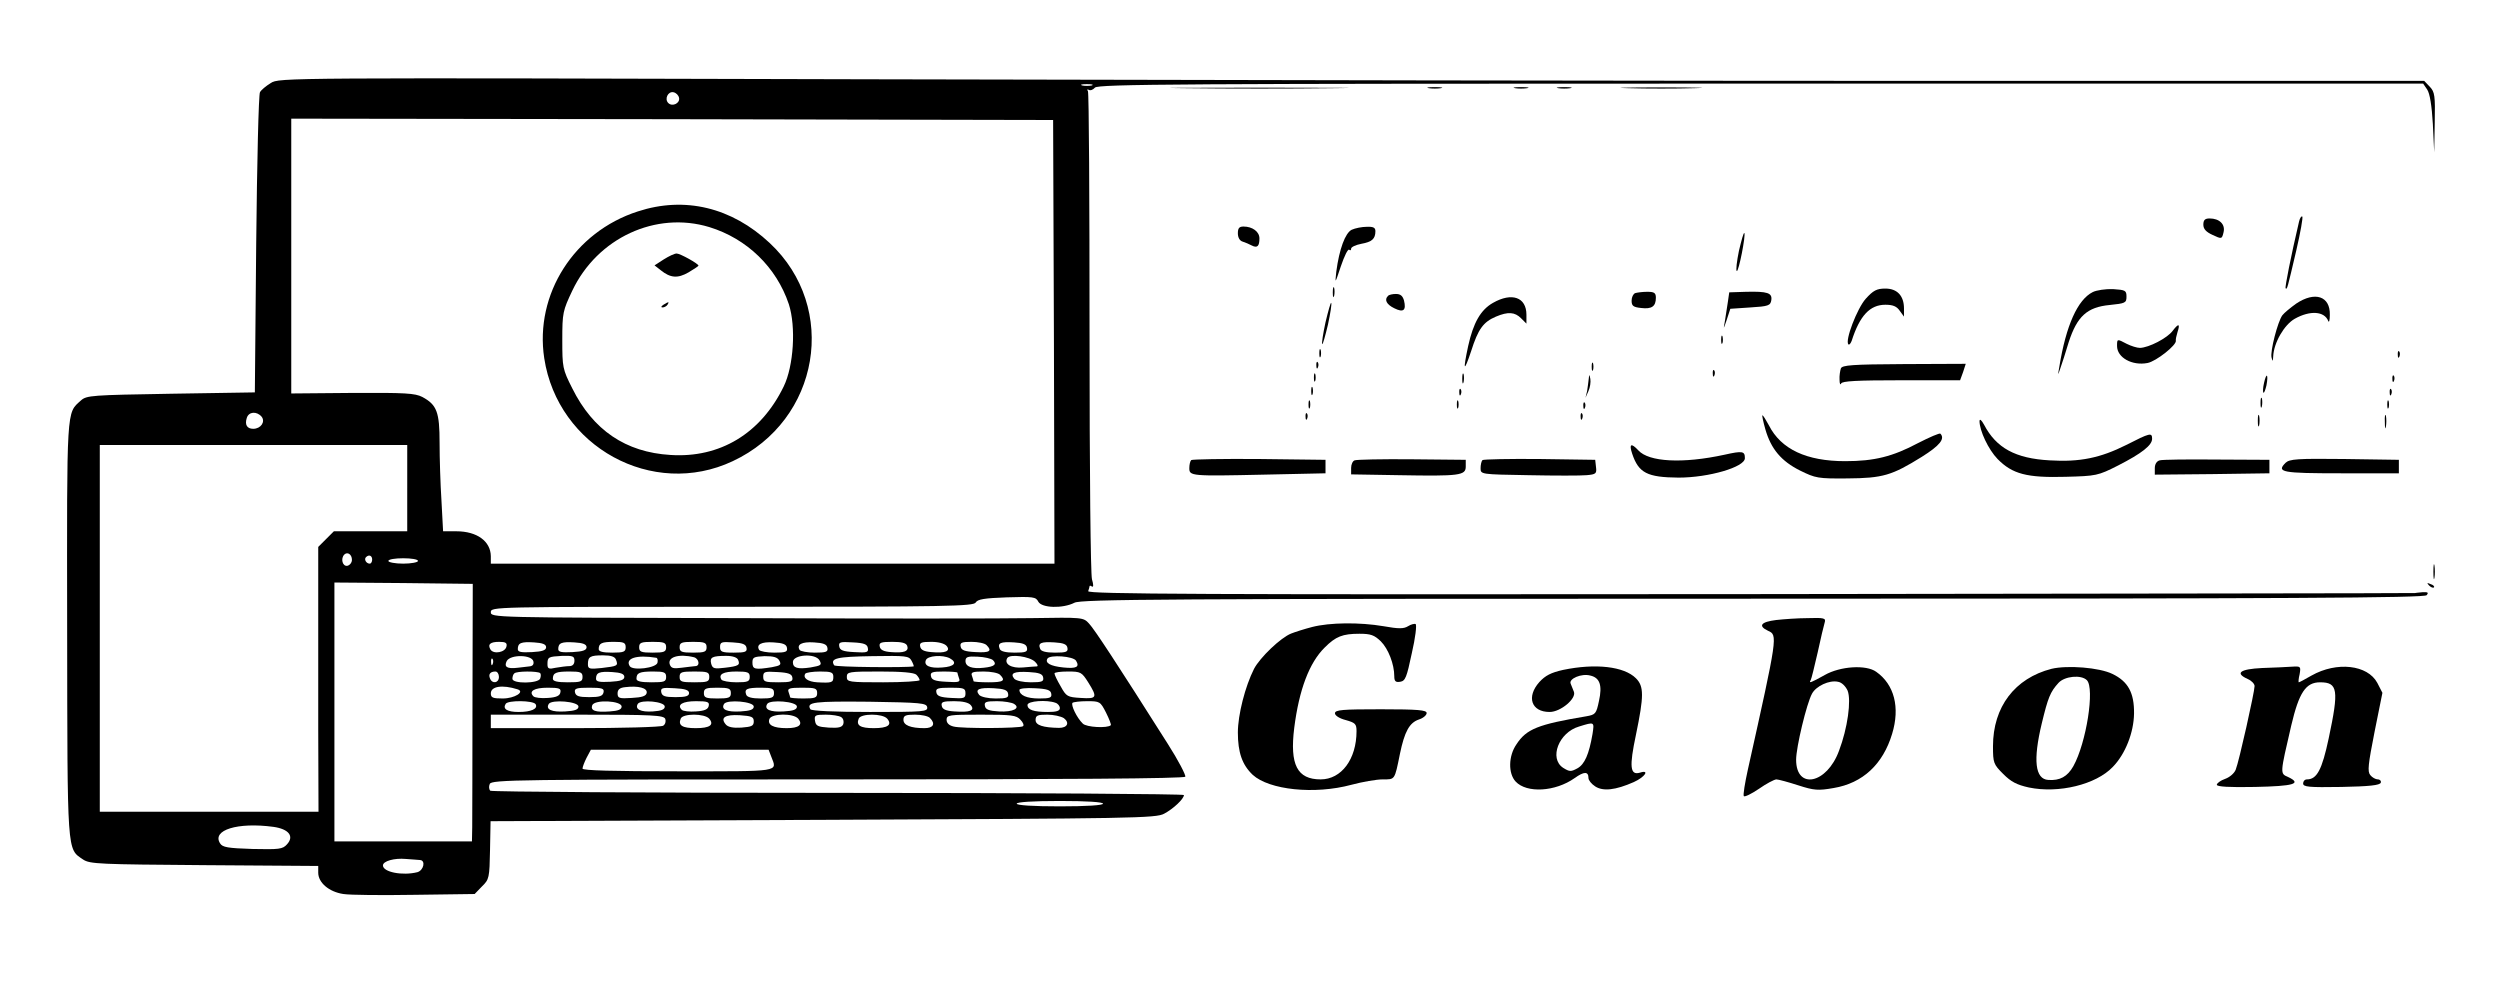 <?xml version="1.0" standalone="no"?>
<!DOCTYPE svg PUBLIC "-//W3C//DTD SVG 20010904//EN"
 "http://www.w3.org/TR/2001/REC-SVG-20010904/DTD/svg10.dtd">
<svg version="1.0" xmlns="http://www.w3.org/2000/svg"
 width="927pt" height="364pt" viewBox="0 0 927 364"
 preserveAspectRatio="xMidYMid meet">

<g transform="translate(0,364) scale(0.1,-0.1)"
fill="#000000" stroke="none">
<path d="M1004 3332 c-18 -11 -36 -26 -40 -34 -5 -7 -11 -260 -14 -563 l-5
-550 -311 -5 c-294 -5 -313 -6 -334 -25 -54 -49 -52 -17 -51 -847 1 -843 -1
-814 59 -855 25 -17 61 -18 450 -21 l422 -3 0 -25 c0 -37 40 -71 93 -79 25 -4
145 -5 266 -3 l221 3 27 28 c27 26 28 32 30 135 l2 107 1233 5 c1153 5 1235 6
1265 23 34 18 73 55 73 69 0 4 -577 8 -1282 8 -705 0 -1286 4 -1290 8 -5 5 -6
16 -2 25 6 16 101 17 1289 17 845 0 1286 3 1290 10 3 5 -26 61 -65 122 -190
300 -272 425 -292 446 -21 23 -24 23 -212 20 -105 -2 -599 -2 -1098 0 -900 2
-908 2 -908 22 0 20 7 20 895 20 799 0 895 2 903 16 7 12 32 16 115 19 98 3
108 2 117 -16 13 -24 91 -26 134 -4 25 13 326 15 2516 15 2005 0 2490 3 2498
13 8 10 5 12 -16 11 -15 -1 -27 -3 -27 -3 0 -1 -1108 -2 -2463 -4 -2047 -2
-2461 0 -2457 11 3 8 5 16 5 18 0 3 4 3 9 -1 6 -3 6 7 0 27 -5 20 -9 391 -9
916 0 486 -2 888 -6 894 -4 6 -3 8 3 5 6 -4 16 0 23 8 11 13 306 15 2469 15
l2456 0 15 -22 c10 -15 17 -60 21 -128 l5 -105 2 111 c2 99 0 113 -18 132
l-21 22 -1788 0 c-983 0 -2773 3 -3977 6 -2181 6 -2189 6 -2220 -14z m3044 -9
c-10 -2 -26 -2 -35 0 -10 3 -2 5 17 5 19 0 27 -2 18 -5z m-1530 -46 c4 -20
-25 -34 -40 -19 -15 15 -1 44 19 40 10 -2 19 -11 21 -21z m1390 -904 l2 -823
-1045 0 -1045 0 0 28 c-1 55 -51 92 -128 92 l-49 0 -6 113 c-4 61 -7 158 -7
215 0 114 -10 141 -64 170 -27 14 -63 16 -258 15 l-228 -2 0 509 0 510 1413
-2 1412 -3 3 -822z m-2938 -278 c15 -19 -3 -45 -31 -45 -23 0 -32 15 -24 40 7
24 37 26 55 5z m540 -265 l0 -160 -136 0 -136 0 -29 -29 -29 -29 0 -184 c0
-101 0 -321 0 -491 l1 -307 -406 0 -405 0 0 680 0 680 570 0 570 0 0 -160z
m-205 -266 c0 -10 -8 -20 -17 -22 -18 -3 -26 27 -11 42 12 11 28 0 28 -20z
m75 1 c0 -8 -4 -15 -9 -15 -13 0 -22 16 -14 24 11 11 23 6 23 -9z m170 -5 c0
-5 -25 -10 -55 -10 -30 0 -55 5 -55 10 0 6 25 10 55 10 30 0 55 -4 55 -10z
m202 -510 c0 -234 -1 -449 -1 -477 l-1 -53 -255 0 -255 0 0 480 0 480 256 -2
257 -3 -1 -425z m126 193 c-4 -22 -47 -30 -59 -12 -12 20 -1 29 32 29 24 0 30
-4 27 -17z m147 -3 c0 -11 -14 -16 -52 -18 -40 -2 -53 0 -53 11 0 23 12 28 60
25 32 -2 45 -7 45 -18z m150 0 c0 -11 -14 -16 -52 -18 -40 -2 -53 0 -53 11 0
23 12 28 60 25 32 -2 45 -7 45 -18z m145 0 c0 -17 -7 -20 -50 -20 -35 0 -50 4
-50 13 0 22 11 27 57 27 36 0 43 -3 43 -20z m150 0 c0 -17 -7 -20 -50 -20 -43
0 -50 3 -50 20 0 17 7 20 50 20 43 0 50 -3 50 -20z m150 0 c0 -17 -7 -20 -50
-20 -43 0 -50 3 -50 20 0 17 7 20 50 20 43 0 50 -3 50 -20z m148 -2 c3 -15 -4
-18 -47 -18 -45 0 -51 3 -51 21 0 18 5 20 47 17 36 -2 49 -7 51 -20z m150 0
c3 -15 -4 -18 -47 -18 -27 0 -53 5 -56 10 -12 20 8 31 53 28 35 -2 48 -7 50
-20z m150 0 c3 -15 -4 -18 -47 -18 -27 0 -53 5 -56 10 -12 20 8 31 53 28 35
-2 48 -7 50 -20z m150 -1 c3 -16 -3 -18 -50 -15 -42 2 -54 7 -56 21 -3 16 3
18 50 15 42 -2 54 -7 56 -21z m146 8 c7 -20 -12 -27 -60 -23 -27 2 -40 8 -42
21 -3 14 4 17 46 17 36 0 52 -4 56 -15z m146 0 c16 -19 -4 -28 -56 -23 -27 2
-40 8 -42 21 -3 14 4 17 41 17 27 0 49 -6 57 -15z m148 3 c22 -22 12 -29 -40
-26 -41 2 -54 7 -56 21 -3 14 4 17 40 17 24 0 49 -5 56 -12z m150 -10 c3 -15
-4 -18 -46 -18 -34 0 -52 5 -55 14 -9 22 3 27 53 24 33 -2 46 -7 48 -20z m150
0 c3 -15 -4 -18 -46 -18 -34 0 -52 5 -55 14 -9 22 3 27 53 24 33 -2 46 -7 48
-20z m-1980 -51 c2 -11 -3 -17 -15 -18 -10 -1 -29 -3 -43 -5 -40 -5 -52 3 -41
25 14 25 94 24 99 -2z m152 3 c0 -13 -7 -20 -19 -20 -10 0 -33 -3 -50 -6 -26
-6 -31 -4 -31 13 0 27 3 28 54 31 40 1 46 -1 46 -18z m154 4 c9 -23 6 -24 -53
-31 -46 -5 -51 -3 -51 14 0 28 8 33 56 33 30 0 44 -5 48 -16z m149 7 c5 0 7
-9 5 -18 -4 -20 -92 -31 -103 -13 -18 29 26 43 98 31z m140 2 c19 -5 24 -33 5
-33 -7 -1 -30 -3 -51 -6 -29 -4 -38 -2 -43 11 -11 28 32 42 89 28z m164 -10
c8 -19 2 -23 -49 -29 -40 -5 -46 -3 -51 15 -6 24 4 29 56 29 24 0 41 -6 44
-15z m153 -3 c8 -15 4 -18 -28 -24 -63 -10 -72 -8 -72 17 0 20 5 22 45 24 34
0 48 -4 55 -17z m149 1 c9 -17 6 -19 -34 -26 -48 -7 -65 -2 -65 20 0 28 84 34
99 6z m341 -1 c6 -11 9 -20 8 -21 -25 -5 -291 -3 -295 4 -16 26 9 32 141 34
126 2 136 1 146 -17z m142 9 c29 -16 17 -31 -28 -34 -47 -4 -69 7 -61 27 6 17
62 21 89 7z m160 -7 c15 -15 6 -24 -34 -28 -44 -5 -68 4 -68 25 0 15 8 18 45
16 25 -1 51 -7 57 -13z m156 -6 c9 -9 12 -16 7 -17 -6 0 -29 -2 -52 -4 -43 -4
-71 13 -58 35 10 16 83 6 103 -14z m152 4 c14 -23 2 -30 -47 -25 -49 5 -69 17
-59 33 9 15 96 9 106 -8z m-2163 -12 c-3 -8 -6 -5 -6 6 -1 11 2 17 5 13 3 -3
4 -12 1 -19z m23 -48 c0 -23 -25 -27 -33 -6 -7 16 1 26 20 26 7 0 13 -9 13
-20z m153 14 c3 -3 3 -12 0 -20 -7 -19 -103 -20 -103 -1 0 8 3 17 7 20 8 9 87
9 96 1z m157 -14 c0 -18 -7 -20 -55 -20 -39 0 -55 4 -55 13 0 22 11 27 62 27
41 0 48 -3 48 -20z m155 0 c0 -11 -14 -16 -52 -18 -40 -2 -53 0 -53 11 0 23
12 28 60 25 32 -2 45 -7 45 -18z m155 0 c0 -18 -7 -20 -55 -20 -39 0 -55 4
-55 13 0 22 11 27 62 27 41 0 48 -3 48 -20z m160 0 c0 -18 -7 -20 -55 -20 -48
0 -55 2 -55 20 0 18 7 20 55 20 48 0 55 -2 55 -20z m150 0 c0 -17 -7 -20 -49
-20 -28 0 -53 5 -56 10 -12 20 7 30 56 30 42 0 49 -3 49 -20z m158 -2 c3 -15
-5 -18 -52 -18 -50 0 -56 2 -56 21 0 18 5 20 52 17 41 -2 54 -7 56 -20z m152
2 c0 -21 -5 -23 -60 -20 -34 2 -54 16 -44 32 3 4 27 8 55 8 42 0 49 -3 49 -20z
m308 8 c7 -7 12 -16 12 -20 0 -4 -61 -8 -135 -8 -128 0 -135 1 -135 20 0 19 7
20 123 20 82 0 127 -4 135 -12z m152 8 c0 -2 3 -12 6 -21 6 -14 -1 -16 -47
-13 -42 2 -55 7 -57 21 -3 14 4 17 47 17 28 0 51 -2 51 -4z m158 -8 c22 -22
13 -28 -43 -28 -30 0 -55 2 -55 4 0 2 -3 11 -6 20 -5 13 2 16 43 16 27 0 54
-5 61 -12z m160 -10 c3 -15 -4 -18 -46 -18 -29 0 -54 6 -61 13 -17 21 -1 28
54 25 38 -2 51 -7 53 -20z m167 -18 c35 -56 33 -62 -27 -58 -50 3 -54 5 -75
43 -13 22 -23 43 -23 48 0 4 22 7 50 7 47 0 51 -2 75 -40z m-2116 -26 c29 -9
-11 -34 -55 -34 -37 0 -44 3 -44 19 0 26 42 33 99 15z m479 -13 c-2 -12 -17
-17 -56 -19 -46 -3 -52 -1 -52 17 0 14 8 21 28 23 49 6 83 -3 80 -21z m-320 2
c-2 -13 -15 -19 -47 -21 -24 -2 -48 1 -53 6 -19 19 3 32 53 32 43 0 50 -3 47
-17z m160 0 c-3 -14 -14 -18 -53 -18 -39 0 -50 4 -53 18 -3 14 5 17 53 17 48
0 56 -3 53 -17z m317 -3 c0 -11 -12 -15 -50 -15 -40 0 -50 4 -53 18 -3 16 3
18 50 15 39 -2 53 -7 53 -18z m155 0 c0 -17 -7 -20 -50 -20 -43 0 -50 3 -50
20 0 17 7 20 50 20 43 0 50 -3 50 -20z m160 0 c0 -17 -7 -20 -49 -20 -33 0
-51 5 -54 14 -8 21 2 26 55 26 41 0 48 -3 48 -20z m160 0 c0 -17 -7 -20 -50
-20 -27 0 -50 2 -50 4 0 2 -3 11 -6 20 -5 13 3 16 50 16 49 0 56 -2 56 -20z
m550 -1 c0 -18 -5 -20 -52 -17 -41 2 -54 7 -56 21 -3 14 5 17 52 17 50 0 56
-2 56 -21z m158 -1 c3 -15 -4 -18 -46 -18 -29 0 -54 6 -61 13 -17 21 -1 28 54
25 38 -2 51 -7 53 -20z m160 0 c3 -15 -4 -18 -45 -18 -46 0 -73 12 -73 32 0 5
26 8 57 6 46 -2 59 -7 61 -20z m-1912 -39 c10 -17 -16 -29 -63 -29 -42 0 -60
11 -48 30 8 14 102 13 111 -1z m159 -9 c0 -11 -13 -16 -49 -18 -50 -3 -74 7
-61 28 11 17 110 9 110 -10z m160 0 c0 -11 -13 -16 -44 -18 -54 -4 -72 3 -65
23 9 22 109 17 109 -5z m160 0 c0 -11 -13 -16 -44 -18 -45 -3 -68 8 -56 28 11
17 100 9 100 -10z m163 3 c-2 -13 -15 -19 -47 -21 -24 -2 -48 1 -53 6 -19 19
3 32 53 32 43 0 50 -3 47 -17z m167 -3 c0 -11 -13 -16 -49 -18 -50 -3 -74 7
-61 28 11 17 110 9 110 -10z m160 0 c0 -11 -13 -16 -49 -18 -50 -3 -74 7 -61
28 11 17 110 9 110 -10z m483 -2 c3 -17 -12 -18 -212 -18 -132 0 -217 4 -221
10 -16 27 13 30 218 28 192 -3 212 -5 215 -20z m162 7 c16 -20 -3 -27 -61 -23
-32 2 -45 8 -47 21 -3 14 4 17 46 17 32 0 54 -5 62 -15z m160 5 c26 -16 -4
-31 -56 -28 -37 2 -50 7 -52 21 -3 14 4 17 45 17 26 0 55 -5 63 -10z m154 4
c9 -3 16 -12 16 -20 0 -10 -13 -14 -44 -14 -54 0 -76 8 -76 26 0 15 72 20 104
8z m187 -36 c12 -24 20 -45 18 -47 -12 -12 -91 -8 -104 6 -22 21 -45 69 -38
77 4 3 28 6 54 6 47 0 49 -1 70 -42z m-1634 -24 c3 -9 0 -20 -8 -25 -8 -5
-155 -9 -326 -9 l-313 0 0 25 0 25 320 0 c285 0 321 -2 327 -16z m163 1 c19
-23 2 -35 -50 -35 -50 0 -66 10 -56 35 7 20 89 20 106 0z m165 -10 c0 -17 -8
-20 -46 -23 -31 -2 -50 2 -58 12 -21 25 -3 37 52 34 44 -3 52 -6 52 -23z m165
10 c18 -22 3 -35 -43 -35 -50 0 -72 12 -64 34 8 21 89 22 107 1z m159 6 c8 -5
11 -16 8 -26 -5 -12 -17 -15 -54 -13 -41 3 -48 6 -51 26 -3 20 1 22 40 22 24
0 49 -4 57 -9z m171 -6 c19 -23 2 -35 -50 -35 -50 0 -66 10 -56 35 7 20 89 20
106 0z m158 3 c22 -22 13 -38 -20 -38 -52 0 -78 11 -78 31 0 16 8 19 43 19 24
0 48 -5 55 -12z m336 -7 c10 -10 14 -21 9 -24 -12 -8 -228 -9 -257 -1 -17 4
-26 13 -26 25 0 18 9 19 128 19 114 0 131 -2 146 -19z m161 6 c22 -17 13 -36
-18 -36 -60 1 -87 10 -87 29 0 17 7 20 43 20 24 0 51 -6 62 -13z m-1085 -143
c22 -57 40 -54 -345 -54 -241 0 -355 3 -355 10 0 6 7 24 15 40 l16 30 330 0
329 0 10 -26z m1230 -174 c0 -6 -60 -10 -160 -10 -100 0 -160 4 -160 10 0 6
60 10 160 10 100 0 160 -4 160 -10z m-3076 -86 c57 -8 78 -35 50 -65 -16 -18
-29 -19 -127 -17 -92 3 -112 6 -121 21 -31 49 65 79 198 61z m544 -123 c21 -2
13 -38 -10 -45 -55 -14 -128 0 -128 25 0 16 42 28 85 24 22 -2 46 -3 53 -4z"/>
<path d="M2365 2856 c-236 -76 -383 -307 -347 -544 50 -329 402 -522 699 -382
323 151 394 569 137 809 -141 132 -315 174 -489 117z m265 -58 c140 -43 249
-149 295 -286 27 -84 18 -229 -19 -305 -85 -175 -237 -266 -420 -254 -166 10
-287 92 -364 247 -36 71 -37 78 -37 180 0 100 2 108 37 182 93 196 310 296
508 236z"/>
<path d="M2461 2678 l-34 -22 23 -18 c36 -29 63 -31 103 -8 20 12 37 23 37 25
0 7 -68 45 -81 45 -8 0 -29 -10 -48 -22z"/>
<path d="M2460 2510 c-9 -6 -10 -10 -3 -10 6 0 15 5 18 10 8 12 4 12 -15 0z"/>
<path d="M4403 3313 c147 -2 387 -2 535 0 147 1 26 2 -268 2 -294 0 -415 -1
-267 -2z"/>
<path d="M5298 3313 c12 -2 32 -2 45 0 12 2 2 4 -23 4 -25 0 -35 -2 -22 -4z"/>
<path d="M5618 3313 c12 -2 32 -2 45 0 12 2 2 4 -23 4 -25 0 -35 -2 -22 -4z"/>
<path d="M5778 3313 c12 -2 32 -2 45 0 12 2 2 4 -23 4 -25 0 -35 -2 -22 -4z"/>
<path d="M6038 3313 c67 -2 177 -2 245 0 67 1 12 3 -123 3 -135 0 -190 -2
-122 -3z"/>
<path d="M8525 2819 c-30 -128 -53 -244 -50 -248 6 -5 6 -3 40 142 15 65 25
121 22 124 -3 3 -9 -5 -12 -18z"/>
<path d="M8170 2807 c0 -16 10 -27 34 -38 34 -16 35 -16 41 10 7 29 -15 51
-52 51 -17 0 -23 -6 -23 -23z"/>
<path d="M4590 2775 c0 -16 7 -28 18 -31 9 -3 24 -9 33 -14 21 -11 29 -3 29
26 0 25 -26 44 -59 44 -16 0 -21 -6 -21 -25z"/>
<path d="M5012 2788 c-24 -12 -46 -72 -57 -155 -5 -47 -5 -46 17 20 13 38 26
65 31 61 4 -4 7 -2 7 4 0 6 17 14 38 18 39 7 52 18 52 47 0 13 -8 17 -32 16
-18 0 -43 -5 -56 -11z"/>
<path d="M6448 2710 c-8 -39 -12 -73 -8 -75 7 -4 34 134 28 141 -3 2 -11 -28
-20 -66z"/>
<path d="M4942 2555 c0 -16 2 -22 5 -12 2 9 2 23 0 30 -3 6 -5 -1 -5 -18z"/>
<path d="M6918 2532 c-32 -36 -78 -156 -64 -169 3 -3 8 3 12 13 30 94 68 134
125 134 28 0 42 -6 53 -22 l16 -22 0 30 c0 47 -25 74 -69 74 -32 0 -45 -7 -73
-38z"/>
<path d="M7760 2557 c-56 -28 -99 -123 -124 -277 -6 -34 -6 -35 4 -5 6 17 20
60 31 97 31 95 68 129 151 137 59 6 63 8 63 31 0 23 -4 25 -50 28 -27 1 -61
-4 -75 -11z"/>
<path d="M6063 2553 c-7 -3 -13 -15 -13 -28 0 -19 6 -24 35 -27 40 -5 55 6 55
38 0 18 -6 22 -32 22 -18 0 -39 -3 -45 -5z"/>
<path d="M6407 2521 c-3 -20 -8 -52 -11 -71 -6 -34 -6 -33 7 5 l13 40 74 5
c67 4 75 7 78 27 4 27 -14 33 -94 31 l-62 -2 -5 -35z"/>
<path d="M5147 2543 c-15 -14 -6 -32 23 -46 34 -17 45 -8 36 29 -5 17 -13 24
-30 24 -12 0 -26 -3 -29 -7z"/>
<path d="M5536 2517 c-46 -26 -73 -74 -92 -160 -20 -93 -16 -100 11 -19 26 82
45 108 92 128 45 19 70 17 93 -6 l20 -20 0 33 c0 65 -54 84 -124 44z"/>
<path d="M8514 2514 c-21 -15 -44 -34 -51 -43 -17 -23 -46 -134 -40 -157 4
-16 5 -15 6 4 2 51 41 118 80 140 57 32 110 28 124 -8 3 -8 6 2 6 22 2 70 -55
89 -125 42z"/>
<path d="M4915 2445 c-9 -42 -15 -79 -12 -81 2 -2 11 30 21 72 9 42 15 79 12
81 -2 2 -11 -30 -21 -72z"/>
<path d="M8056 2413 c-20 -27 -88 -62 -121 -63 -11 0 -33 7 -49 15 -36 19 -36
19 -36 -8 0 -43 56 -74 113 -63 32 6 109 67 105 83 -1 4 2 18 6 31 11 33 4 34
-18 5z"/>
<path d="M6382 2380 c0 -14 2 -19 5 -12 2 6 2 18 0 25 -3 6 -5 1 -5 -13z"/>
<path d="M4892 2330 c0 -14 2 -19 5 -12 2 6 2 18 0 25 -3 6 -5 1 -5 -13z"/>
<path d="M8891 2324 c0 -11 3 -14 6 -6 3 7 2 16 -1 19 -3 4 -6 -2 -5 -13z"/>
<path d="M4881 2284 c0 -11 3 -14 6 -6 3 7 2 16 -1 19 -3 4 -6 -2 -5 -13z"/>
<path d="M5902 2280 c0 -14 2 -19 5 -12 2 6 2 18 0 25 -3 6 -5 1 -5 -13z"/>
<path d="M6826 2274 c-3 -9 -6 -28 -5 -42 0 -15 3 -21 6 -14 3 9 58 12 223 12
l218 0 11 30 10 31 -229 -1 c-194 -1 -229 -4 -234 -16z"/>
<path d="M6351 2254 c0 -11 3 -14 6 -6 3 7 2 16 -1 19 -3 4 -6 -2 -5 -13z"/>
<path d="M4872 2240 c0 -14 2 -19 5 -12 2 6 2 18 0 25 -3 6 -5 1 -5 -13z"/>
<path d="M5422 2235 c0 -16 2 -22 5 -12 2 9 2 23 0 30 -3 6 -5 -1 -5 -18z"/>
<path d="M5891 2235 c-1 -11 -4 -31 -6 -45 l-6 -25 11 25 c6 13 9 33 7 45 -4
19 -4 19 -6 0z"/>
<path d="M8395 2220 c-4 -17 -5 -34 -2 -36 2 -3 7 10 11 27 8 42 0 50 -9 9z"/>
<path d="M8871 2234 c0 -11 3 -14 6 -6 3 7 2 16 -1 19 -3 4 -6 -2 -5 -13z"/>
<path d="M4862 2190 c0 -14 2 -19 5 -12 2 6 2 18 0 25 -3 6 -5 1 -5 -13z"/>
<path d="M5411 2184 c0 -11 3 -14 6 -6 3 7 2 16 -1 19 -3 4 -6 -2 -5 -13z"/>
<path d="M8861 2184 c0 -11 3 -14 6 -6 3 7 2 16 -1 19 -3 4 -6 -2 -5 -13z"/>
<path d="M8382 2145 c0 -16 2 -22 5 -12 2 9 2 23 0 30 -3 6 -5 -1 -5 -18z"/>
<path d="M4852 2140 c0 -14 2 -19 5 -12 2 6 2 18 0 25 -3 6 -5 1 -5 -13z"/>
<path d="M5402 2140 c0 -14 2 -19 5 -12 2 6 2 18 0 25 -3 6 -5 1 -5 -13z"/>
<path d="M8852 2140 c0 -14 2 -19 5 -12 2 6 2 18 0 25 -3 6 -5 1 -5 -13z"/>
<path d="M5871 2134 c0 -11 3 -14 6 -6 3 7 2 16 -1 19 -3 4 -6 -2 -5 -13z"/>
<path d="M4841 2094 c0 -11 3 -14 6 -6 3 7 2 16 -1 19 -3 4 -6 -2 -5 -13z"/>
<path d="M5861 2094 c0 -11 3 -14 6 -6 3 7 2 16 -1 19 -3 4 -6 -2 -5 -13z"/>
<path d="M8372 2080 c0 -19 2 -27 5 -17 2 9 2 25 0 35 -3 9 -5 1 -5 -18z"/>
<path d="M8843 2075 c0 -22 2 -30 4 -17 2 12 2 30 0 40 -3 9 -5 -1 -4 -23z"/>
<path d="M6546 2048 c21 -73 59 -118 129 -153 57 -28 66 -30 175 -29 132 1
165 11 276 80 67 42 87 67 69 86 -3 3 -40 -13 -83 -35 -94 -50 -162 -67 -270
-67 -143 0 -238 44 -283 133 -11 20 -21 37 -24 37 -2 0 3 -24 11 -52z"/>
<path d="M7340 2079 c0 -36 33 -106 67 -141 55 -56 109 -70 252 -66 114 3 120
4 195 42 88 45 126 75 126 99 0 24 -8 22 -96 -23 -96 -48 -172 -64 -284 -57
-127 7 -198 46 -243 132 -10 18 -16 23 -17 14z"/>
<path d="M6052 1958 c24 -72 56 -88 172 -89 112 0 246 39 246 72 0 26 -8 28
-75 13 -156 -34 -281 -27 -320 16 -27 29 -35 24 -23 -12z"/>
<path d="M4417 1934 c-4 -4 -7 -17 -7 -30 0 -29 6 -30 275 -24 l230 5 0 25 0
25 -246 3 c-135 1 -248 -1 -252 -4z"/>
<path d="M5023 1933 c-7 -2 -13 -15 -13 -28 l0 -24 178 -3 c225 -4 247 -1 247
32 l0 25 -200 2 c-110 1 -206 -1 -212 -4z"/>
<path d="M5497 1934 c-4 -4 -7 -18 -7 -30 0 -23 0 -23 178 -26 97 -2 194 -2
215 0 35 3 38 6 35 30 l-3 27 -206 3 c-113 1 -208 -1 -212 -4z"/>
<path d="M8008 1933 c-11 -3 -18 -14 -18 -29 l0 -24 213 2 212 3 0 25 0 25
-195 1 c-107 1 -203 0 -212 -3z"/>
<path d="M8475 1924 c-35 -35 -15 -39 206 -39 l214 0 0 25 0 25 -202 3 c-175
2 -203 0 -218 -14z"/>
<path d="M9023 1520 c0 -25 2 -35 4 -22 2 12 2 32 0 45 -2 12 -4 2 -4 -23z"/>
<path d="M9007 1469 c7 -7 15 -10 18 -7 3 3 -2 9 -12 12 -14 6 -15 5 -6 -5z"/>
<path d="M6586 1341 c-57 -7 -68 -22 -30 -40 36 -16 36 -17 -75 -515 -11 -50
-18 -93 -15 -98 3 -4 28 8 56 27 27 19 57 35 65 35 7 0 44 -10 81 -22 59 -19
74 -20 131 -10 108 18 183 88 217 201 30 98 8 183 -59 230 -37 27 -133 21
-191 -12 -52 -29 -60 -32 -52 -19 3 5 14 51 26 103 11 51 23 102 26 111 5 16
-2 18 -63 16 -37 0 -90 -4 -117 -7z m265 -262 c14 -36 0 -139 -32 -223 -45
-123 -159 -146 -159 -33 0 46 39 209 59 245 15 28 64 51 96 44 14 -2 28 -16
36 -33z"/>
<path d="M4865 1315 c-27 -7 -62 -18 -77 -24 -39 -15 -116 -89 -138 -131 -33
-65 -60 -171 -60 -236 0 -74 16 -120 55 -157 61 -56 229 -74 366 -37 41 11 93
20 116 20 46 0 44 -4 64 95 17 82 35 115 70 127 16 5 29 16 29 24 0 11 -31 14
-170 14 -142 0 -170 -2 -170 -15 0 -8 16 -19 40 -25 35 -10 40 -14 40 -41 0
-104 -56 -179 -133 -179 -87 0 -115 54 -98 191 18 142 56 242 113 298 41 41
66 51 129 51 42 0 55 -5 79 -28 28 -28 50 -85 50 -130 0 -18 5 -23 22 -20 19
3 24 16 43 106 13 56 19 105 14 108 -4 2 -17 -1 -28 -8 -16 -10 -35 -10 -91 0
-88 15 -199 14 -265 -3z"/>
<path d="M5796 1156 c-45 -10 -66 -21 -88 -45 -49 -55 -30 -111 38 -111 41 0
100 50 90 75 -3 8 -9 22 -12 30 -8 18 40 39 73 30 35 -8 45 -36 32 -94 -10
-48 -13 -51 -47 -57 -179 -30 -222 -47 -259 -104 -30 -43 -31 -108 -3 -138 41
-44 147 -38 219 13 35 25 51 25 51 0 0 -8 11 -22 25 -31 29 -19 75 -14 143 16
42 19 60 47 23 35 -37 -11 -40 22 -15 140 30 145 30 180 0 210 -44 44 -150 56
-270 31z m109 -238 c-13 -75 -29 -112 -56 -127 -24 -13 -29 -13 -53 2 -53 35
-16 131 59 153 58 18 57 18 50 -28z"/>
<path d="M7607 1160 c-136 -35 -217 -141 -217 -287 0 -62 2 -67 38 -103 29
-29 50 -40 95 -50 111 -23 249 11 311 76 47 48 78 128 79 198 1 77 -22 119
-80 147 -49 24 -167 33 -226 19z m131 -42 c30 -30 -2 -233 -50 -319 -22 -39
-50 -54 -93 -51 -49 3 -57 73 -24 210 23 95 31 116 62 150 23 25 84 31 105 10z"/>
<path d="M8388 1163 c-83 -4 -102 -19 -53 -41 14 -6 25 -18 25 -26 0 -21 -58
-281 -70 -310 -5 -13 -22 -28 -39 -34 -17 -6 -31 -16 -31 -22 0 -7 45 -10 142
-8 144 3 175 12 122 37 -30 13 -30 10 12 191 29 123 54 160 107 160 66 0 70
-28 32 -207 -25 -118 -44 -153 -81 -153 -8 0 -14 -7 -14 -15 0 -13 20 -15 142
-13 102 2 143 6 146 16 2 6 -3 12 -11 12 -8 0 -21 7 -28 16 -11 13 -8 39 16
161 l29 144 -19 37 c-36 67 -150 80 -244 27 -24 -14 -45 -25 -47 -25 -2 0 -1
14 3 30 5 29 4 30 -28 28 -19 -1 -69 -4 -111 -5z"/>
</g>
</svg>

